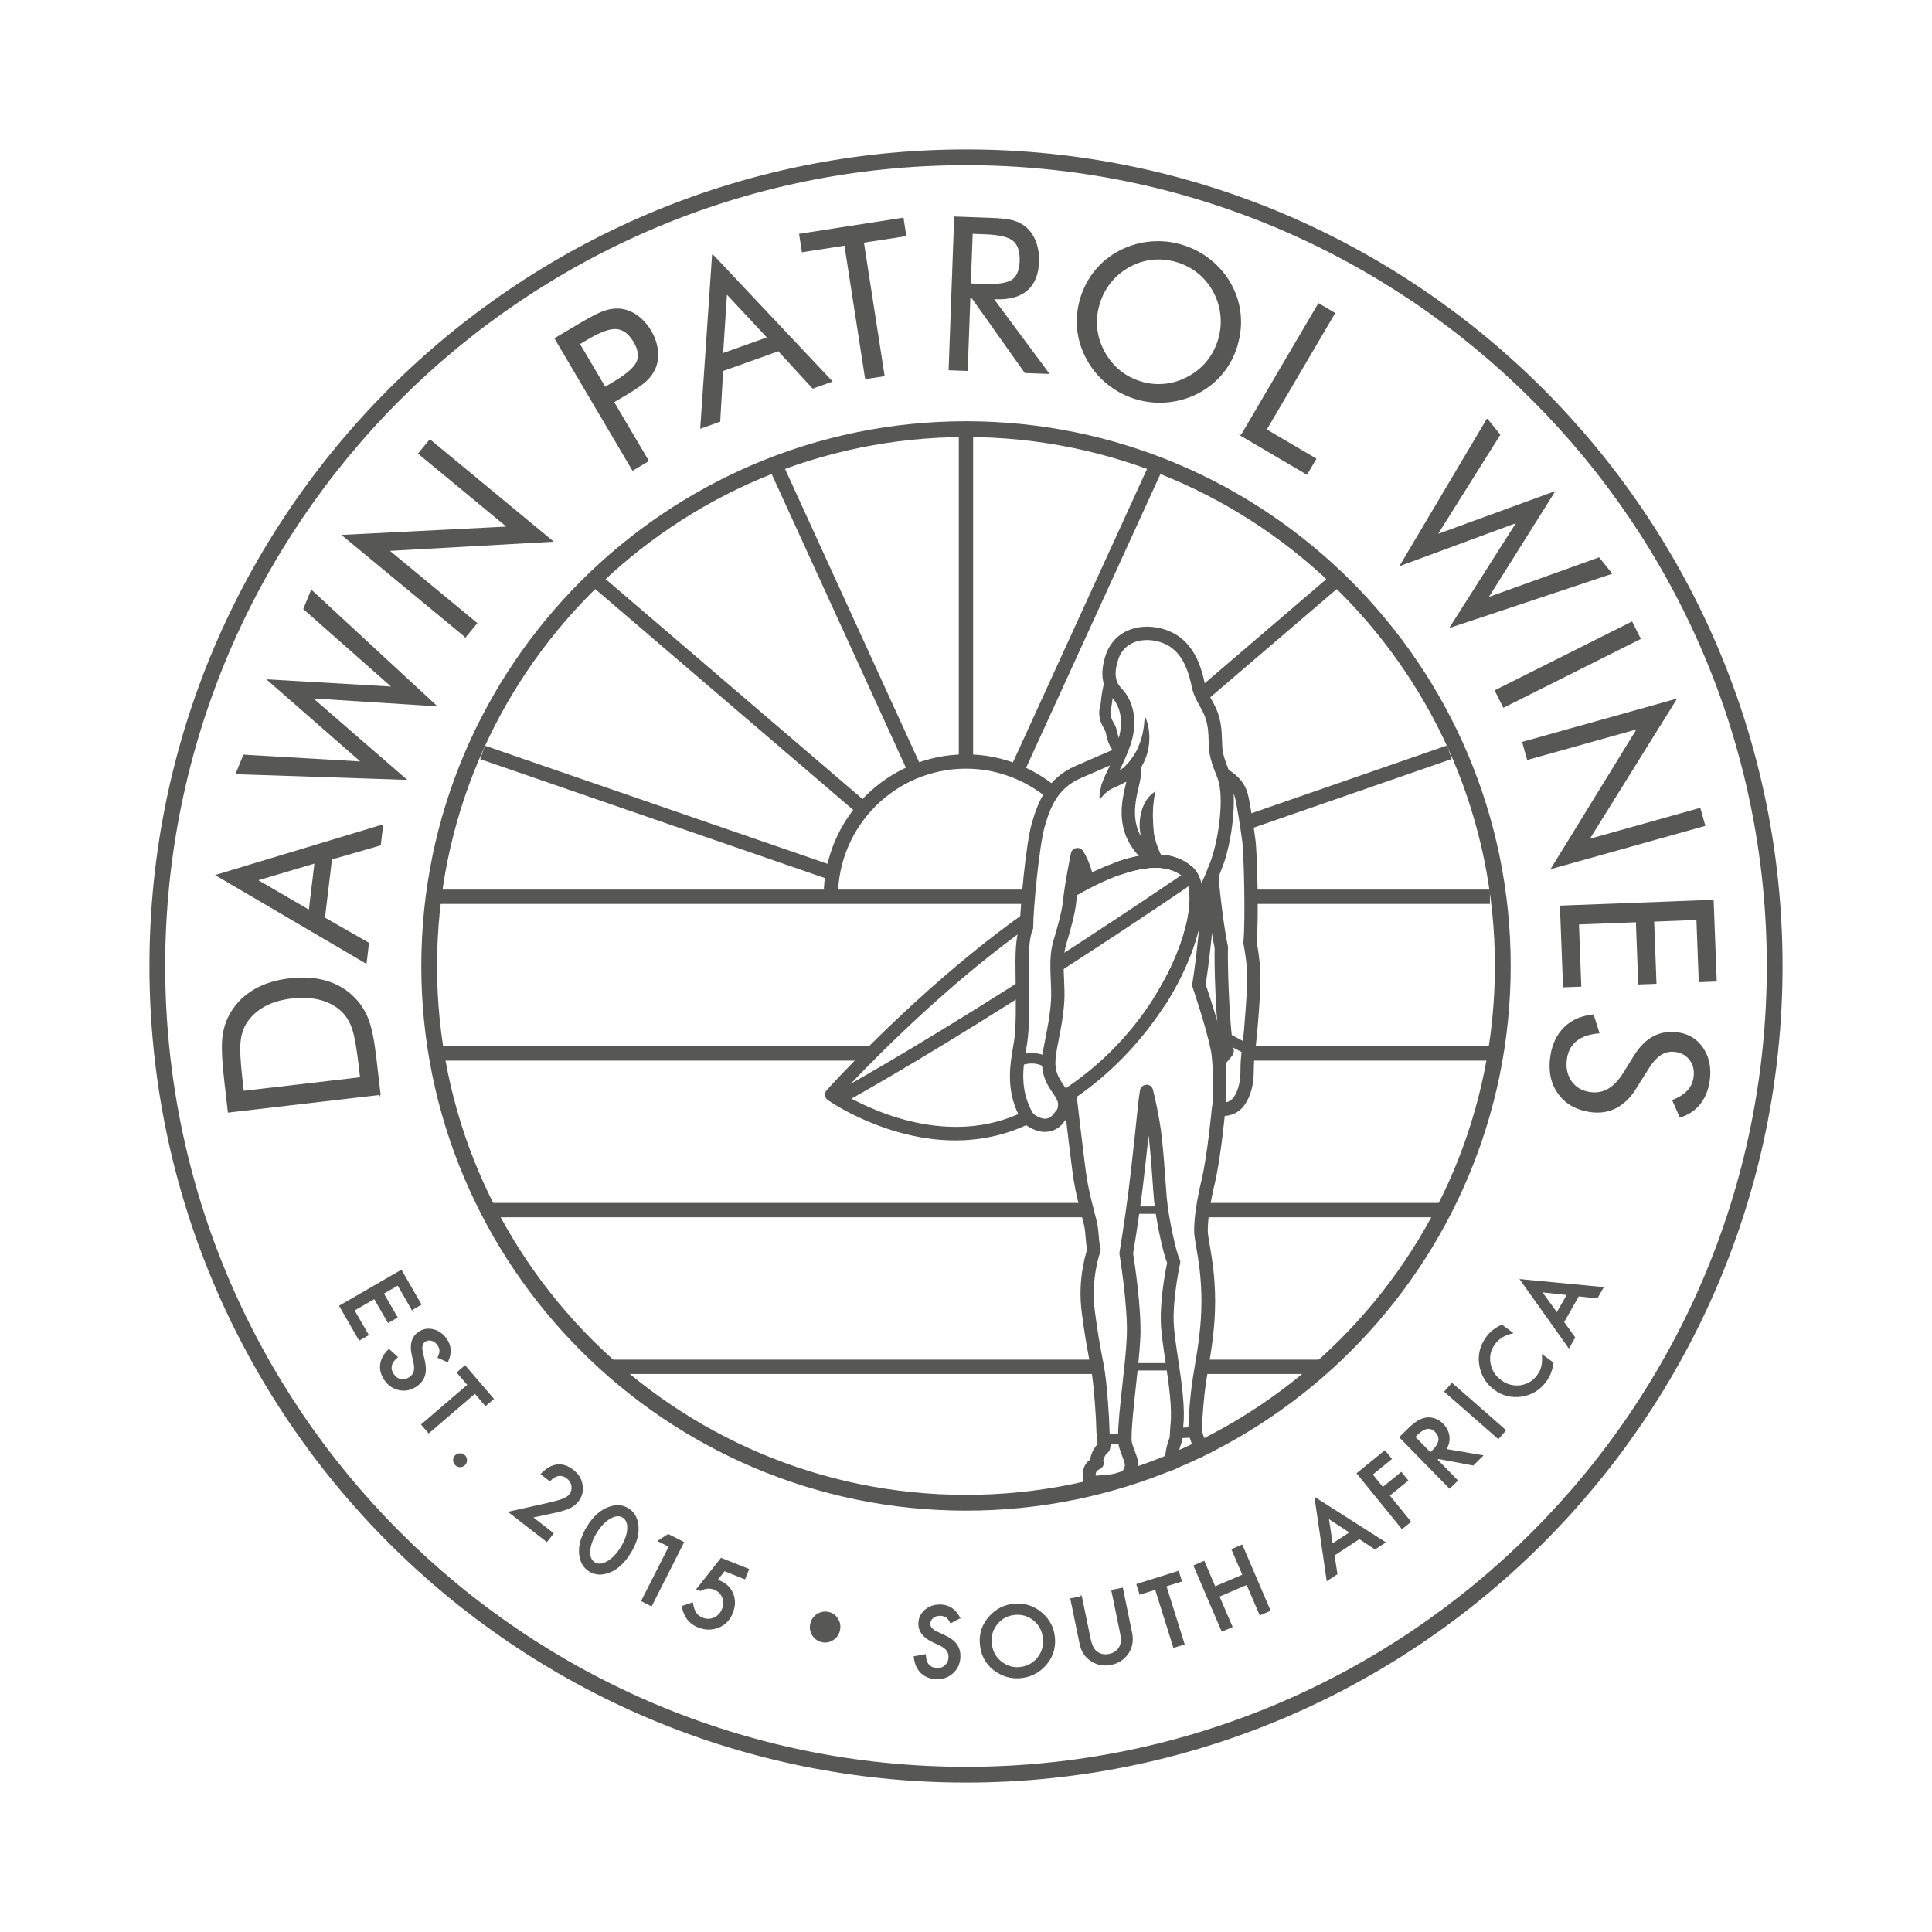 <svg viewBox="0 0 338.64 338.64" xmlns:xlink="http://www.w3.org/1999/xlink" xmlns="http://www.w3.org/2000/svg" id="Layer_2"><defs><style>.cls-1,.cls-2{fill:none;}.cls-3{fill:#1d1d1b;}.cls-4{clip-path:url(#clippath-1);}.cls-5,.cls-6,.cls-7{fill:#575756;}.cls-2{stroke-width:1.3px;}.cls-2,.cls-6,.cls-7{stroke:#575756;stroke-miterlimit:10;}.cls-6{stroke-width:.25px;}.cls-7{stroke-width:.2px;}.cls-8{clip-path:url(#clippath);}</style><clipPath id="clippath"><rect height="338.64" width="338.64" class="cls-1"></rect></clipPath><clipPath id="clippath-1"><path d="M75.23,170.82c0,51.96,42.13,94.09,94.09,94.09s94.09-42.13,94.09-94.09-42.13-94.09-94.09-94.09-94.09,42.13-94.09,94.09" class="cls-1"></path></clipPath></defs><g id="Grey"><rect height="57.35" width="2.51" y="75.53" x="168.06" class="cls-5"></rect><path d="M151.34,140.19l-46.45-39.77-1.63,1.91,46.56,39.86c.26-.83.77-1.56,1.52-2Z" class="cls-5"></path><path d="M160.55,136.06s.47-.3.48-.31c.27-.13.53-.25.82-.33.03,0,.06,0,.09,0l-24.52-53.63-2.28,1.04,24.52,53.64c.23-.21.51-.38.89-.41Z" class="cls-5"></path><path d="M145.12,153.17c.12-.54.18-1.09.3-1.63l-60.42-20.84-.82,2.37,60.96,21.03c-.07-.28-.1-.59-.02-.93Z" class="cls-5"></path><path d="M211.33,122.91l24.05-20.58-1.63-1.91-23.5,20.12c.48.73.84,1.52,1.09,2.37Z" class="cls-5"></path><path d="M179.54,135.26l23.97-52.42-2.28-1.04-23.87,52.23c.8.28,1.48.74,2.19,1.24Z" class="cls-5"></path><rect transform="translate(-32.17 85) rotate(-19.12)" height="2.51" width="37.55" y="136.76" x="217.53" class="cls-5"></rect><g class="cls-8"><path d="M145.62,157.17c0-13.09,10.61-23.7,23.7-23.7,8.09,0,15.24,4.06,19.52,10.25,2.64,3.82,4.18,8.45,4.18,13.45" class="cls-1"></path><path d="M184.52,137.44c-4.31-3.32-9.62-5.22-15.2-5.22-13.76,0-24.95,11.19-24.95,24.95h2.51c0-12.37,10.07-22.44,22.44-22.44,5,0,9.77,1.7,13.64,4.67.39-.73.93-1.38,1.56-1.96Z" class="cls-5"></path><path d="M169.32,264.66c-52.57,0-95.35-42.77-95.35-95.35s42.77-95.35,95.35-95.35,95.35,42.77,95.35,95.35-42.77,95.35-95.35,95.35ZM169.32,76.48c-51.19,0-92.84,41.64-92.84,92.83s41.65,92.83,92.84,92.83,92.83-41.64,92.83-92.83-41.64-92.83-92.83-92.83Z" class="cls-6"></path><path d="M169.32,312.32c-78.85,0-143-64.15-143-143S90.47,26.32,169.32,26.32s143,64.15,143,143-64.15,143-143,143ZM169.32,28.83c-77.47,0-140.49,63.02-140.49,140.49s63.02,140.49,140.49,140.49,140.49-63.02,140.49-140.49S246.78,28.83,169.32,28.83Z" class="cls-6"></path><rect height="2.51" width="105.46" y="210.85" x="84.9" class="cls-5"></rect><rect height="2.51" width="42.15" y="210.85" x="211.36" class="cls-5"></rect><line y2="212.11" x2="203.92" y1="212.11" x1="199.26" class="cls-2"></line><rect height="2.51" width="42.97" y="183.39" x="219.41" class="cls-5"></rect><rect height="2.51" width="76.01" y="183.39" x="77.1" class="cls-5"></rect><rect height="2.51" width="20.33" y="238.32" x="211.15" class="cls-5"></rect><line y2="239.57" x2="206.67" y1="239.57" x1="199.07" class="cls-2"></line><rect height="2.51" width="85.55" y="238.32" x="106.5" class="cls-5"></rect><rect height="2.51" width="41.96" y="155.93" x="219.19" class="cls-5"></rect><rect height="2.51" width="102.48" y="155.93" x="76.87" class="cls-5"></rect></g><path d="M72.24,229.53l-2.49-4.32-2.59,1.49,2.42,4.19-1.53.88-2.42-4.19-3.6,2.08,2.49,4.32-1.53.88-3.43-5.95,10.77-6.22,3.43,5.95-1.53.88Z" class="cls-7"></path><path d="M78.43,238.65l-1.62-.72c.24-.52.34-.93.32-1.22-.02-.32-.15-.65-.39-1-.3-.42-.67-.69-1.11-.8-.44-.11-.83-.04-1.19.22-.49.35-.63,1-.41,1.95l.31,1.3c.25,1.06.28,1.95.07,2.67-.21.72-.66,1.33-1.36,1.83-.93.66-1.92.9-2.97.71-1.06-.19-1.92-.75-2.58-1.68-.63-.88-.88-1.79-.77-2.73.12-.94.6-1.81,1.45-2.62l1.44,1.31c-.55.49-.87.91-.97,1.25-.21.63-.1,1.24.33,1.85.34.48.78.76,1.33.85.54.09,1.06-.04,1.55-.39.2-.14.36-.3.48-.47.12-.17.21-.36.27-.58.06-.21.08-.46.07-.73,0-.27-.05-.57-.12-.9l-.29-1.27c-.4-1.8-.04-3.11,1.09-3.91.76-.54,1.6-.7,2.53-.49.93.21,1.7.76,2.32,1.62.83,1.17.91,2.49.24,3.95Z" class="cls-7"></path><path d="M83.25,244.17l-8.1,6.95-1.22-1.42,8.1-6.95-1.86-2.17,1.34-1.15,4.94,5.76-1.34,1.15-1.86-2.16Z" class="cls-7"></path><path d="M79.86,255.14c.21-.21.48-.31.79-.31.31,0,.57.11.79.33.21.22.32.48.32.79,0,.31-.11.57-.33.79-.22.22-.49.33-.8.32-.3,0-.57-.12-.78-.34-.22-.23-.33-.49-.33-.8,0-.3.12-.57.35-.79Z" class="cls-7"></path><path d="M93.27,265.93l3.66,2.84-1.08,1.39-6.6-5.12,6.62-1.48c.65-.15,1.21-.29,1.67-.42.46-.12.83-.24,1.11-.35.55-.21.95-.48,1.2-.79.36-.46.49-.97.41-1.53-.08-.56-.36-1.02-.83-1.39-.99-.77-2.02-.62-3.07.44l-1.48-1.15c1.84-1.89,3.69-2.11,5.55-.67.89.69,1.43,1.56,1.59,2.6.17,1.04-.07,1.98-.72,2.82-.42.53-.96.95-1.65,1.24-.35.16-.81.31-1.37.46-.56.15-1.25.31-2.06.48l-2.93.62Z" class="cls-7"></path><path d="M103.02,267.52c1.05-1.68,2.28-2.78,3.69-3.29,1.27-.47,2.4-.39,3.4.23,1,.62,1.56,1.61,1.7,2.95.16,1.49-.3,3.1-1.38,4.83-1.08,1.72-2.32,2.84-3.73,3.35-1.27.47-2.4.39-3.39-.23-.99-.62-1.56-1.61-1.7-2.96-.16-1.49.32-3.12,1.42-4.89ZM104.58,268.51c-.73,1.17-1.14,2.27-1.22,3.3-.07,1.01.21,1.72.84,2.11.62.39,1.38.33,2.26-.17.88-.5,1.68-1.33,2.4-2.48.72-1.15,1.11-2.24,1.18-3.25.06-1.01-.22-1.71-.84-2.1-.62-.39-1.37-.33-2.25.17-.88.5-1.67,1.31-2.37,2.43Z" class="cls-7"></path><path d="M117.33,271.06l-1.92-.97,1.71-1.1,2.67,1.35-5.62,11.1-1.67-.85,4.83-9.53Z" class="cls-7"></path><path d="M130.53,276.7l-3.56-1.42-1.33,1.69c.09.02.17.05.25.07.08.03.15.05.22.08,1.12.45,1.89,1.19,2.31,2.23.43,1.04.4,2.15-.06,3.33-.48,1.22-1.29,2.06-2.42,2.52-1.13.46-2.32.45-3.56-.04-1.53-.61-2.46-1.81-2.77-3.59l1.76-.59c.12.76.31,1.35.58,1.75.27.4.67.7,1.21.91.7.28,1.38.27,2.05-.04.67-.32,1.15-.83,1.44-1.55.29-.74.3-1.44.02-2.09-.28-.67-.77-1.15-1.47-1.42-.78-.31-1.59-.24-2.44.22l-.58-.23,4.23-5.36,4.78,1.9-.65,1.63Z" class="cls-7"></path><path d="M145.22,282.64c.67.14,1.2.52,1.57,1.12.38.6.5,1.25.35,1.95-.15.71-.52,1.27-1.12,1.66-.59.4-1.24.52-1.93.37-.68-.14-1.22-.52-1.62-1.12-.38-.61-.5-1.26-.35-1.96.15-.71.52-1.27,1.12-1.66.61-.39,1.26-.52,1.96-.37Z" class="cls-7"></path><path d="M168.2,283.58l-1.56.84c-.26-.51-.52-.84-.77-1-.26-.18-.6-.28-1.03-.3-.52-.02-.96.11-1.31.39-.36.28-.54.63-.56,1.07-.03.61.4,1.11,1.29,1.52l1.22.56c.99.45,1.71.98,2.15,1.59.44.61.64,1.34.61,2.19-.05,1.14-.47,2.07-1.26,2.78-.8.72-1.77,1.05-2.91,1-1.08-.05-1.96-.4-2.63-1.07-.67-.67-1.06-1.59-1.18-2.75l1.92-.34c.05.73.18,1.24.39,1.53.36.55.92.85,1.66.88.58.02,1.08-.15,1.48-.52.4-.38.62-.86.64-1.46.01-.24-.01-.46-.07-.67s-.16-.39-.29-.57c-.13-.18-.31-.34-.53-.5-.22-.16-.48-.31-.79-.46l-1.18-.55c-1.67-.79-2.48-1.88-2.42-3.26.04-.93.43-1.7,1.17-2.3.74-.6,1.64-.88,2.7-.84,1.43.06,2.52.81,3.27,2.24Z" class="cls-7"></path><path d="M171.84,288.05c-.13-1.75.4-3.29,1.59-4.64,1.18-1.35,2.67-2.09,4.46-2.22,1.77-.13,3.33.39,4.69,1.56,1.36,1.17,2.11,2.64,2.24,4.41.13,1.78-.39,3.34-1.58,4.68-1.19,1.34-2.69,2.08-4.5,2.22-1.6.12-3.08-.33-4.44-1.34-1.49-1.12-2.31-2.68-2.46-4.66ZM173.73,287.94c.1,1.37.65,2.46,1.63,3.28.98.81,2.07,1.18,3.27,1.09,1.3-.1,2.37-.63,3.19-1.59.83-.98,1.19-2.12,1.09-3.43-.1-1.32-.62-2.4-1.57-3.23-.95-.83-2.07-1.2-3.36-1.11-1.29.1-2.35.63-3.17,1.59-.82.96-1.19,2.09-1.09,3.39Z" class="cls-7"></path><path d="M189.54,279.86l1.51,7.34c.22,1.05.54,1.78.99,2.19.65.59,1.44.8,2.37.61.93-.19,1.58-.69,1.95-1.49.25-.54.26-1.34.04-2.4l-1.51-7.34,1.84-.38,1.61,7.84c.26,1.28.08,2.42-.55,3.42-.71,1.11-1.72,1.8-3.03,2.07-1.31.27-2.51.03-3.59-.71-.97-.67-1.59-1.64-1.85-2.92l-1.61-7.84,1.84-.38Z" class="cls-7"></path><path d="M204.34,277.98l3.19,10.18-1.79.56-3.19-10.18-2.73.86-.53-1.68,7.24-2.27.53,1.68-2.72.85Z" class="cls-7"></path><path d="M212.95,278.17l4.93-2.11-1.92-4.47,1.73-.74,4.9,11.43-1.73.74-2.29-5.34-4.93,2.11,2.29,5.34-1.73.74-4.9-11.43,1.73-.74,1.92,4.47Z" class="cls-7"></path><path d="M238.27,269.66l-4.45,2.92.5,3.29-1.69,1.11-2.11-14.43,12.22,7.79-1.72,1.13-2.75-1.81ZM236.67,268.6l-3.86-2.52.7,4.6,3.16-2.07Z" class="cls-7"></path><path d="M243.85,255.71l-3.36,2.73,1.88,2.32,3.24-2.64,1.11,1.37-3.24,2.64,3.73,4.59-1.46,1.18-7.84-9.65,4.82-3.92,1.11,1.37Z" class="cls-7"></path><path d="M253.38,254.06l6.46,1.1-1.64,1.61-6.1-1.15-.24.24,3.56,3.64-1.34,1.31-8.7-8.89,1.57-1.54c1.17-1.15,2.24-1.76,3.19-1.83,1.06-.07,1.98.29,2.77,1.1.62.63.96,1.35,1.05,2.15.08.81-.11,1.56-.58,2.27ZM250.71,254.68l.43-.42c1.27-1.24,1.43-2.35.48-3.32-.89-.91-1.95-.76-3.19.45l-.48.47,2.76,2.82Z" class="cls-7"></path><path d="M254.5,242.51l9.36,8.2-1.24,1.41-9.36-8.2,1.24-1.41Z" class="cls-7"></path><path d="M263.27,232.31l1.79,1.32c-1.37.33-2.41.97-3.09,1.9-.76,1.03-1.03,2.17-.81,3.42.21,1.25.85,2.27,1.91,3.05,1.05.77,2.2,1.07,3.44.9,1.25-.18,2.25-.78,3-1.81.39-.53.64-1.05.74-1.55.07-.27.11-.57.13-.9.02-.33.01-.7-.01-1.1l1.82,1.34c-.15,1.22-.57,2.31-1.27,3.26-1.06,1.43-2.46,2.28-4.2,2.56-1.75.26-3.34-.13-4.76-1.18-1.27-.94-2.1-2.2-2.48-3.78-.46-1.94-.08-3.73,1.13-5.38.66-.9,1.55-1.59,2.66-2.07Z" class="cls-7"></path><path d="M276.68,227.11l-2.63,4.63,1.94,2.7-1,1.76-8.45-11.89,14.42,1.38-1.02,1.79-3.27-.36ZM274.76,226.9l-4.59-.49,2.72,3.77,1.87-3.28Z" class="cls-7"></path><path d="M66.59,191.79l-26.53,3.09-.59-5.09c-.44-3.77-.56-6.45-.36-8.03.2-1.59.68-3.01,1.44-4.27,1-1.66,2.36-2.99,4.09-3.98,1.73-1,3.79-1.64,6.17-1.91,2.37-.28,4.51-.13,6.42.44s3.54,1.55,4.89,2.95c1.03,1.05,1.82,2.3,2.37,3.74.55,1.44,1.01,3.72,1.37,6.85l.13,1.14.59,5.09ZM63.25,188.95l-.23-2.01c-.38-3.26-.78-5.5-1.21-6.73-.43-1.22-1.04-2.21-1.82-2.97-1.03-.98-2.3-1.67-3.8-2.08-1.5-.4-3.17-.49-5.02-.28-1.86.22-3.46.69-4.8,1.41-1.34.73-2.41,1.69-3.2,2.9-.6.91-.98,2.03-1.12,3.35-.15,1.32-.03,3.58.34,6.78l.23,2.01,20.64-2.4Z" class="cls-6"></path><path d="M38.01,153.42l29.02-8.76-.41,3.42-8.55,2.47-1.24,10.36,7.72,4.42-.41,3.42-26.13-15.33ZM44.98,154.25l9.26,5.39,1.01-8.44-10.27,3.05Z" class="cls-6"></path><path d="M41.45,135.57l1.3-3.17,20.75,1.21-16.47-14.4,21.86,1.27-15.59-13.76,1.3-3.17,21.74,20.11-21.76-1.38,16.46,14.28-29.6-.98Z" class="cls-6"></path><path d="M81.57,111.56l-21.4-17.69,28.9-1.46-15.64-12.92,1.93-2.33,21.39,17.68-28.72,1.61,15.47,12.79-1.93,2.33Z" class="cls-6"></path><path d="M107.49,70.44l6.09,10.33-2.67,1.58-13.57-23.01,4.82-2.85c1.69-.99,2.98-1.64,3.88-1.93.9-.29,1.77-.41,2.59-.34,1.04.09,2.04.47,2.99,1.14.95.67,1.75,1.56,2.41,2.67.65,1.11,1.04,2.24,1.17,3.4.12,1.16-.03,2.21-.45,3.17-.34.77-.85,1.47-1.54,2.11-.69.65-1.88,1.47-3.57,2.47l-.77.45-1.38.82ZM106.03,67.96l1.38-.82c2.35-1.38,3.76-2.59,4.25-3.62.49-1.03.33-2.23-.48-3.6-.86-1.47-1.89-2.25-3.07-2.36-1.19-.11-2.93.52-5.23,1.88l-1.38.82,4.54,7.7Z" class="cls-6"></path><path d="M124.94,44.76l20.79,22.06-3.25,1.16-6.02-6.55-9.83,3.51-.51,8.88-3.25,1.16,2.06-30.22ZM127.31,51.37l-.69,10.69,8.01-2.86-7.31-7.83Z" class="cls-6"></path><path d="M151.75,66.32l-3.63-23.4-7.46,1.16-.46-2.99,18.06-2.8.46,2.99-7.43,1.15,3.63,23.4-3.17.49Z" class="cls-6"></path><path d="M166.4,64.77l.97-26.69,6.27.23c1.79.06,3.09.21,3.92.44.82.23,1.54.6,2.16,1.11.77.65,1.35,1.5,1.75,2.56.4,1.06.58,2.21.53,3.48-.08,2.19-.75,3.83-2.01,4.92-1.26,1.09-3.07,1.6-5.43,1.51l-.57-.02,9.73,13.1-4.03-.15-9.27-13.08-.46-.02-.46,12.73-3.1-.11ZM170.37,40.87l-.33,8.93,2.42.09c2.48.09,4.15-.17,5.01-.78s1.32-1.71,1.38-3.3c.06-1.71-.33-2.93-1.16-3.65s-2.47-1.12-4.9-1.21l-2.42-.09Z" class="cls-6"></path><path d="M216.81,60.51c-.55,1.83-1.4,3.45-2.56,4.87-1.16,1.42-2.57,2.56-4.24,3.44-1.67.87-3.45,1.4-5.34,1.58-1.89.18-3.74,0-5.54-.54s-3.45-1.4-4.92-2.58c-1.47-1.18-2.67-2.59-3.58-4.24-.93-1.66-1.49-3.4-1.69-5.23-.2-1.82-.03-3.64.51-5.46.55-1.83,1.4-3.46,2.57-4.88,1.17-1.42,2.59-2.57,4.28-3.45,1.65-.86,3.42-1.38,5.3-1.56,1.88-.17,3.73,0,5.53.55,1.82.54,3.47,1.4,4.95,2.58,1.48,1.18,2.68,2.58,3.59,4.21.92,1.64,1.47,3.38,1.66,5.21.19,1.83.01,3.66-.54,5.5ZM199.98,66.99c1.4.42,2.81.55,4.23.4,1.42-.15,2.79-.58,4.11-1.3,1.3-.7,2.41-1.61,3.31-2.73.9-1.11,1.57-2.38,1.99-3.8.43-1.43.57-2.88.42-4.33-.15-1.45-.57-2.82-1.26-4.11-.7-1.3-1.61-2.4-2.72-3.31-1.11-.9-2.37-1.56-3.78-1.98-1.42-.42-2.85-.56-4.28-.42-1.43.15-2.78.57-4.06,1.28-1.31.71-2.41,1.64-3.32,2.76-.91,1.13-1.58,2.41-2,3.84-.42,1.42-.56,2.84-.42,4.25.14,1.41.57,2.78,1.28,4.11.72,1.33,1.63,2.45,2.73,3.35,1.1.9,2.35,1.56,3.76,1.98Z" class="cls-6"></path><path d="M217.61,76.33l13.52-23.03,2.74,1.61-11.99,20.42,8.7,5.11-1.53,2.61-11.44-6.72Z" class="cls-6"></path><path d="M260.68,73.54l2.15,2.67-11.05,17.6,20.55-7.5-11.65,18.55,19.57-7.03,2.15,2.67-28.1,9.36,11.7-18.4-20.44,7.55,15.11-25.47Z" class="cls-6"></path><path d="M262.14,121.06l23.88-11.97,1.42,2.84-23.88,11.97-1.42-2.84Z" class="cls-6"></path><path d="M266.95,130.13l26.74-7.48-15.29,24.57,19.54-5.47.82,2.92-26.72,7.48,15.06-24.5-19.33,5.41-.82-2.92Z" class="cls-6"></path><path d="M273.55,158.86l26.69-1.01.54,14.07-2.9.11-.41-10.9-7.66.29.41,10.9-2.95.11-.41-10.9-10.23.39.41,10.9-2.95.11-.54-14.07Z" class="cls-6"></path><path d="M286.71,190.7c-1,1.61-2.17,2.75-3.52,3.44-1.35.69-2.85.9-4.51.65-2.43-.37-4.27-1.44-5.52-3.21-1.25-1.77-1.68-3.93-1.29-6.48.32-2.08,1.12-3.74,2.4-4.99,1.28-1.24,2.94-1.96,4.97-2.16l.97,3.06c-1.66.14-2.97.59-3.93,1.35-.96.76-1.54,1.8-1.74,3.14-.24,1.57.02,2.92.78,4.03.76,1.11,1.87,1.78,3.32,2,1.18.18,2.25,0,3.23-.55.98-.55,1.87-1.46,2.68-2.74l1.86-3c1-1.64,2.15-2.81,3.43-3.49,1.29-.68,2.73-.9,4.35-.66,1.88.29,3.32,1.22,4.33,2.8,1.01,1.58,1.35,3.46,1.02,5.62-.24,1.59-.79,2.91-1.64,3.97-.85,1.06-1.98,1.81-3.39,2.26l-1.26-2.85c1.11-.43,1.97-.98,2.58-1.64.61-.66.99-1.45,1.13-2.37.18-1.18-.03-2.2-.64-3.06-.61-.86-1.47-1.38-2.59-1.55-.94-.14-1.79.02-2.57.49-.77.47-1.52,1.27-2.23,2.41l-2.23,3.52Z" class="cls-6"></path><g class="cls-4"><path d="M203.32,176.56c-.21,0-.43-.06-.62-.18-.54-.34-.71-1.06-.36-1.61,6.46-10.22,7.32-19.17,5.09-21.07-2.33-2-6.02-2.13-10.97-.4-.61.21-1.27-.11-1.49-.71-.21-.61.11-1.27.71-1.49,5.8-2.03,10.25-1.75,13.26.83,3.78,3.25,1.71,14.05-4.64,24.09-.22.35-.6.54-.99.54Z" class="cls-3"></path><path d="M179.63,194.77c-.47.22-.96.43-1.45.64-13.12,5.59-26.67-1.44-30.62-3.79,3.27-3.53,14.76-15.58,28.45-26.06,1.54-1.18,3.04-2.28,4.49-3.31v-2.25c-.34-.12-.73-.09-1.04.13-1.57,1.1-3.19,2.29-4.86,3.58-16.34,12.51-29.57,27.23-29.7,27.38-.22.25-.33.58-.29.91.04.33.22.63.49.82.53.37,10.33,7.07,22.35,7.07,3.74,0,7.69-.65,11.65-2.33.51-.22,1.01-.44,1.51-.67.59-.27.84-.96.57-1.55-.27-.59-.96-.84-1.55-.57Z" class="cls-5"></path><path d="M220.91,170.35c-.11-2.38-.51-4.53-.63-5.15.38-4.78.05-15.82-.21-17.86-.26-2.05-.99-6.86-1.38-8.26-.64-2.31-2.43-3.65-3.67-4.33.36.71.47,1.56.33,2.35.12.34.19.7.21,1.06.37.43.71.92.88,1.54.32,1.15,1.04,5.68,1.32,7.92.24,1.95.57,13.09.19,17.55,0,.12,0,.23.02.34,0,.02.5,2.38.62,4.95.12,2.57-.51,10.32-.87,13.43-.01.05-.29,1.31-.29,3.72,0,2-.4,3.59-1.2,4.72-.76,1.08-1.96.95-2.09.93-.62-.08-1.23.35-1.32.99-.09.64.35,1.23.99,1.32.18.03.38.04.59.04,1.21,0,2.74-.49,3.75-1.94,1.08-1.54,1.62-3.58,1.62-6.06,0-2.12.23-3.21.25-3.33.38-3.22,1.04-11.15.9-13.94Z" class="cls-5"></path><path d="M215.25,166.13c0-.11,0-.21-.03-.32-.93-4.11-1.8-13.62-1.81-13.72-.05-.55-.5-.95-1.02-1.03-.01.08,0,.16-.03.23-.44,1.09-.86,2.2-1.05,3.35.31,3.09.92,8.49,1.59,11.52-.08,2.24.13,12.32.97,17.78-.25.31-.57.7-.83.95-.46.45-.46,1.19,0,1.65.23.23.53.34.83.34s.6-.11.82-.34c.58-.58,1.31-1.54,1.34-1.58.19-.26.27-.58.22-.9-.89-5.2-1.1-16.15-1.01-17.95Z" class="cls-5"></path><path d="M214.72,194.64c.3-1.64.27-3.4.21-6.05l-.02-.94c-.02-.96-.17-2.98-.34-3.81-.8-4.03-2.78-9.93-3.24-11.29,1-6.2,1.86-17.18,1.88-17.57l.74-4.69c.06-.41-.1-.78-.39-1.03-.2,2.38-1.91,4.37-2.61,6.6-.04.12-.11.21-.17.31-.28,3.31-1,11.52-1.8,16.29-.03.19-.02.39.05.57.02.07,2.39,6.93,3.25,11.27.12.62.27,2.47.29,3.4l.02.94c.05,2.51.09,4.16-.19,5.67,0,.08-.77,8.19-1.77,12.43-.9,3.81-1.32,6.67-1.32,9,0,.72.16,1.63.37,2.89.39,2.25.91,5.34.91,9.43,0,4.35-.61,8.03-1.15,11.27-.25,1.49-.48,2.9-.64,4.26-.51,4.39-.52,7.3-.52,7.43s.02.25.06.36l.64,1.96c.06.17.15.33.28.46.9.9,1.22,2.48,1.31,3.63l-3.71-.09c-.85-1.18-.06-3.79.31-4.68.05-.12.08-.26.09-.39l.12-2.11c.41-3.31-.27-7.9-.88-11.95-.38-2.51-.73-4.88-.78-6.6-.12-4.42,1.11-10.09,1.13-10.15.06-.28.02-.57-.12-.82-.5-.9-1.89-7-2.2-10.49-.11-1.23-.19-2.4-.28-3.62-.14-2.01-.29-4.17-.59-7-.44-4.13-1.53-8.34-1.57-8.52-.14-.54-.6-.94-1.19-.87-.55.03-1.01.45-1.09,1l-.26,1.84c-.01.11-1.13,11.03-1.79,16.15-.76,5.82-1.53,10.31-1.53,10.36-.02.13-.02.26,0,.39.02.09,1.52,9.31,1.27,14.53-.11,2.42-.45,5.43-.77,8.33-.4,3.61-.77,7.01-.77,9.45,0,1.09.35,2.01.69,2.9.18.47.37.95.5,1.49.13.52-.32,1.24-.7,1.68l-4.4.4c0-.38.05-.74.27-.89.22-.15.34-.23.41-.26h0c.21-.09.4-.22.53-.41.24-.34.28-.77.12-1.14.25-.91.68-1.26.68-1.26.24-.16.42-.41.49-.69.2-.82.11-1.55.02-2.25-.05-.41-.11-.85-.11-1.37,0-1.43-.38-7.11-.78-9.8-.13-.9-.3-1.77-.49-2.78-.36-1.87-.8-4.2-1.3-8.11-.72-5.65.94-10.19.96-10.23.09-.25.1-.53.02-.78-.15-.47-.21-1.18-.27-1.93-.06-.8-.14-1.7-.34-2.59-.11-.48-.27-1.07-.44-1.75-.44-1.68-.98-3.77-1.34-6.01-.37-2.32-1.78-14.47-1.79-14.59-.08-.64-.67-1.12-1.29-1.03-.64.07-1.1.65-1.03,1.29.06.5,1.43,12.32,1.81,14.69.38,2.35.96,4.59,1.39,6.23.17.65.32,1.22.43,1.68.17.72.23,1.5.29,2.25.06.74.12,1.44.27,2.08-.42,1.28-1.65,5.63-.96,10.97.51,3.99.96,6.35,1.32,8.26.19.97.35,1.81.48,2.69.38,2.51.76,8.07.76,9.46,0,.63.07,1.17.13,1.67.06.43.1.77.08,1.08-.37.39-.89,1.09-1.2,2.22-.05.17-.08.33-.1.48-.02,0-.03.02-.04.03-1.57,1.1-1.37,3.3-1.01,4.42.16.48.61.81,1.11.81.03,0,.07,0,.11,0l5.91-.54c.26-.02.5-.13.69-.3.22-.21,2.16-2.07,1.62-4.23-.16-.63-.37-1.2-.58-1.75-.29-.76-.54-1.41-.54-2.07,0-2.31.37-5.66.76-9.2.32-2.94.66-5.98.78-8.47.24-5.09-1.04-13.41-1.27-14.82.16-.93.84-5.08,1.52-10.26.35-2.68.82-6.94,1.19-10.41.03.25.06.5.09.75.3,2.8.45,4.92.59,6.92.09,1.23.17,2.41.28,3.66.27,3,1.46,8.92,2.29,10.98-.29,1.39-1.22,6.26-1.1,10.34.05,1.86.42,4.3.8,6.88.58,3.9,1.25,8.32.87,11.39l-.12,1.99c-.42,1.07-1.9,5.34.67,7.46.2.17.45.26.71.27l5.4.13c.61-.04,1.15-.46,1.19-1.09.01-.17.25-4.03-1.81-6.34l-.5-1.53c0-.7.08-3.34.5-6.97.16-1.32.38-2.7.63-4.15.55-3.33,1.18-7.11,1.18-11.66,0-4.3-.57-7.63-.95-9.83-.19-1.1-.34-1.98-.34-2.5,0-2.14.4-4.83,1.26-8.46,1.03-4.4,1.79-12.41,1.81-12.64Z" class="cls-5"></path><path d="M213.97,150.06c-.03-.58-.49-1.02-1.06-1.08-.01.08,0,.16-.03.25-.11.32-.24.62-.38.91,0,.01,0,.02,0,.03.07,1.33-.45,2.38-.93,3.58-.1.24-.25.44-.42.62-.05.19-.08.37-.13.57-.18.62.18,1.27.8,1.44.11.03.21.05.32.05.51,0,.98-.33,1.12-.85.82-2.85.69-5.41.69-5.52Z" class="cls-5"></path><path d="M197.38,130.75c-1.03-.44-1.3-1.28-1.56-2.43-.09-.39-.18-.74-.29-.99-.13-.28-.25-.52-.38-.74-.26-.46-.43-.76-.51-1.47-.04-.35.01-.57.1-.94.07-.32.15-.68.2-1.17.09-1.02.28-1.97.46-2.76.12-.53-.22-1.06-.75-1.17-.54-.12-1.06.22-1.17.75-.19.85-.4,1.88-.5,3.01-.03.38-.1.66-.16.92-.1.45-.21.92-.13,1.59.12,1.1.45,1.69.74,2.21.1.18.2.36.3.58.07.16.11.38.17.63.24,1.06.66,2.98,2.52,3.71.15-.65.46-1.26.96-1.72Z" class="cls-5"></path><path d="M215.6,135.57l-.23-.61c-.54-1.39-1.05-2.69-1.13-4.08-.02-.37-.03-.75-.05-1.13-.04-1.37-.08-2.93-.73-4.8-.29-.84-.7-1.59-1.1-2.3-.5-.91-.97-1.76-1.17-2.74-.72-3.59-2.31-8.51-7.86-9.8-3.29-.76-6.52.15-8.28,2.42-.52.66-.9,1.34-1.15,2.02-1.15,3.26-.83,5.84.95,7.66,2.06,2.11,1.87,5.44,1.08,7.66-.77,2.16-.93,3.59-2.05,5.76,0,0-.89,1.95-.9,2.34,0,.41.58.45.99.45.64,0,2.14-.69,3.46-1.42-.08.35-.16.69-.22.95l-.17.74c-.71,3.33-1.04,7.66,2.83,11.61.32.32.8.43,1.22.28.05-.02.1-.04.14-.06.08.18.18.35.27.53.22-.09.47-.15.76-.15h1.63c.06,0,.11.03.16.03-.73-1.33-1.33-2.72-1.67-4.27,0,0,0,0,0,0-.14-.63-.77-1.02-1.39-.89-.51.11-.86.54-.91,1.02-1.22-2.07-1.44-4.46-.77-7.62l.16-.69c.38-1.6.68-3,.57-3.92-.06-.46-.34-.89-.79-1.02-.44-.13-.89-.02-1.19.34-.23.19-.99.65-1.81,1.1.71-1.42,1.28-2.66,1.87-4.33,1.06-2.98,1.2-7.19-1.61-10.07-1.12-1.15-1.26-2.86-.42-5.24.16-.44.42-.9.79-1.37,1.2-1.54,3.52-2.14,5.91-1.58,3.26.76,5.14,3.22,6.1,7.99.27,1.33.85,2.39,1.42,3.41.37.66.71,1.29.94,1.95.53,1.53.57,2.84.6,4.1,0,.41.02.82.05,1.22.11,1.74.71,3.28,1.29,4.77l.23.6c1.29,3.37.08,11.3-1.33,14.8l-.36.91c-.44,1.13-.86,2.2-1.47,3.15-.21.33-.39.67-.58,1.01.03.11.07.22.08.34.14,1.43-.16,2.84-.41,4.24.31-.16.64-.43.93-.93.32-.53.61-1.07.9-1.62.32-.61.65-1.22,1.02-1.8.74-1.15,1.22-2.38,1.68-3.57l.35-.88c1.56-3.88,2.9-12.44,1.34-16.51Z" class="cls-5"></path><path d="M202.56,138.72s-3.08,3.28-.77,10.6" class="cls-1"></path><path d="M202.56,138.72c-.29.94-.35,1.83-.44,2.68-.05.85-.06,1.69-.01,2.52,0,.83.13,1.67.18,2.53.08.86.18,1.72.17,2.66v.03c0,.4-.33.71-.73.71-.25,0-.46-.13-.59-.32-.54-.82-.91-1.74-1.13-2.7-.21-.96-.31-1.96-.23-2.97.1-1,.32-2.01.78-2.92.44-.91,1.11-1.75,2-2.22" class="cls-5"></path><path d="M200.64,125.42s1.54,5.78-2.89,10.02" class="cls-1"></path><path d="M200.63,125.42c.81,1.7,1,3.68.69,5.62-.18.96-.47,1.94-.96,2.83-.45.92-1.11,1.7-1.81,2.41-.45.46-1.19.47-1.65.01-.45-.44-.47-1.17-.03-1.63l.06-.07c.55-.58,1.12-1.16,1.56-1.84.47-.66.88-1.38,1.16-2.17.34-.77.56-1.61.72-2.47.15-.87.26-1.77.25-2.7" class="cls-5"></path><path d="M187.23,156.46c9.97-5.86,16.99-7.04,20.95-3.65,4.82,4.13-1.84,26.91-21.81,39.6" class="cls-1"></path><path d="M208.94,151.93c-4.33-3.71-11.65-2.62-21.77,3.22-.12.7-.19,1.41-.2,2.13,0,.11-.05.19-.06.3.3.08.62.05.91-.12,9.44-5.55,16.04-6.82,19.6-3.76.84.72,1.23,2.49,1.06,4.86-.53,7.46-7.17,22.99-22.73,32.87-.54.34-.7,1.06-.36,1.61.22.35.6.54.99.54.21,0,.43-.06.62-.18,14.51-9.22,23.1-24.75,23.81-34.67.23-3.21-.42-5.56-1.86-6.8Z" class="cls-5"></path><path d="M178.52,174.62c-.11-.34-.31-1.62-.28-1.96,0-.14.06-.26.09-.39-19.53,12.39-30.69,18.51-30.84,18.6-.57.31-.77,1.02-.47,1.58.21.39.61.61,1.03.61.19,0,.38-.05.56-.14.15-.08,10.99-6.03,29.95-18.03,0-.09-.04-.18-.03-.27Z" class="cls-5"></path><path d="M208.3,153.97c-.36-.53-1.08-.67-1.62-.31-7.52,5.1-14.42,9.64-20.65,13.68.12.43.29,2.24.09,2.72,6.55-4.23,13.87-9.04,21.87-14.47.53-.36.67-1.09.31-1.62Z" class="cls-5"></path><path d="M195.58,132.45s-4.04,1.74-6.67,2.89c-4.44,1.95-5.91,5.65-6.94,9.25-1.03,3.6-2.05,14.9-2.05,17.98,0,0-.77,1.29-.77,5.91s.26,10.79-.26,14.13c-.51,3.34-1.8,8.22,1.29,13.36,0,0,2.89,2.57,5.01.45l.96-1.16s1.16-1.73-.19-3.66c-1.35-1.93-2.31-3.27-2.12-5.97.18-2.5,1.29-5.96,1.54-10.21.19-3.27-.57-7.02.38-10.21.58-1.93,1.54-5.2,1.74-7.32.24-2.69,1.35-8.09,1.35-8.09,0,0,1.54,2.31,1.73,5.2" class="cls-1"></path><path d="M183.21,198.41c-1.55,0-3.01-.86-3.8-1.56-.09-.08-.16-.17-.23-.27-2.99-4.98-2.19-9.66-1.61-13.07l.18-1.07c.37-2.43.32-6.63.27-10.34-.02-1.26-.03-2.48-.03-3.61,0-3.74.49-5.48.77-6.17.05-3.34,1.05-14.37,2.1-18.04,1.13-3.96,2.83-7.91,7.59-10,2.64-1.16,6.68-2.9,6.68-2.9l.92,2.14s-4.03,1.74-6.66,2.89c-4.07,1.79-5.33,5.18-6.28,8.5-.96,3.35-2.01,14.49-2.01,17.66,0,.21-.06.42-.17.6h0s-.61,1.29-.61,5.31c0,1.13.02,2.34.03,3.59.05,3.98.1,8.1-.3,10.72l-.18,1.1c-.54,3.18-1.21,7.14,1.22,11.31.47.37,2.14,1.54,3.28.39l.89-1.08s.59-1.04-.25-2.24c-1.39-1.98-2.55-3.64-2.33-6.72.08-1.13.32-2.37.61-3.81.37-1.88.79-4.01.93-6.39.06-1.11.02-2.27-.04-3.51-.1-2.32-.2-4.73.47-6.97.45-1.49,1.5-5,1.69-7.09.25-2.72,1.32-7.99,1.37-8.22.09-.46.46-.82.92-.91.47-.09.93.11,1.19.5.07.11,1.72,2.61,1.93,5.77l-2.33.15c-.03-.4-.08-.79-.16-1.17-.25,1.45-.5,3-.6,4.08-.19,2.05-1,4.97-1.78,7.55-.56,1.86-.47,4.07-.37,6.2.05,1.24.11,2.52.04,3.75-.15,2.54-.59,4.75-.97,6.7-.27,1.36-.5,2.54-.57,3.52-.16,2.26.6,3.35,1.87,5.16,1.46,2.09.84,4.14.25,5.03l-1.04,1.26c-.91.91-1.91,1.24-2.88,1.24Z" class="cls-5"></path><path d="M194.86,133.79s-2.5,4.01-2.1,6.51c0,0,.45-1.45,3.61-2.85,0,0-1.3.05-1-.65.3-.7.65-3.16.65-3.16l-1.15.15Z" class="cls-5"></path><rect transform="translate(-46.61 288.22) rotate(-61.95)" height="4.54" width="1.82" y="180.67" x="215.88" class="cls-5"></rect><path d="M183.06,187.04c-1.93-1.29-4.29-.21-4.31-.2l-.78-1.65c.13-.06,3.31-1.53,6.11.33l-1.01,1.52Z" class="cls-5"></path><polygon points="206.45 252.1 206.36 250.28 209.42 250.13 209.51 251.95 206.45 252.1" class="cls-5"></polygon><rect transform="translate(-2.07 1.62) rotate(-.47)" height="1.82" width="3.82" y="251.33" x="193.31" class="cls-5"></rect></g></g></svg>